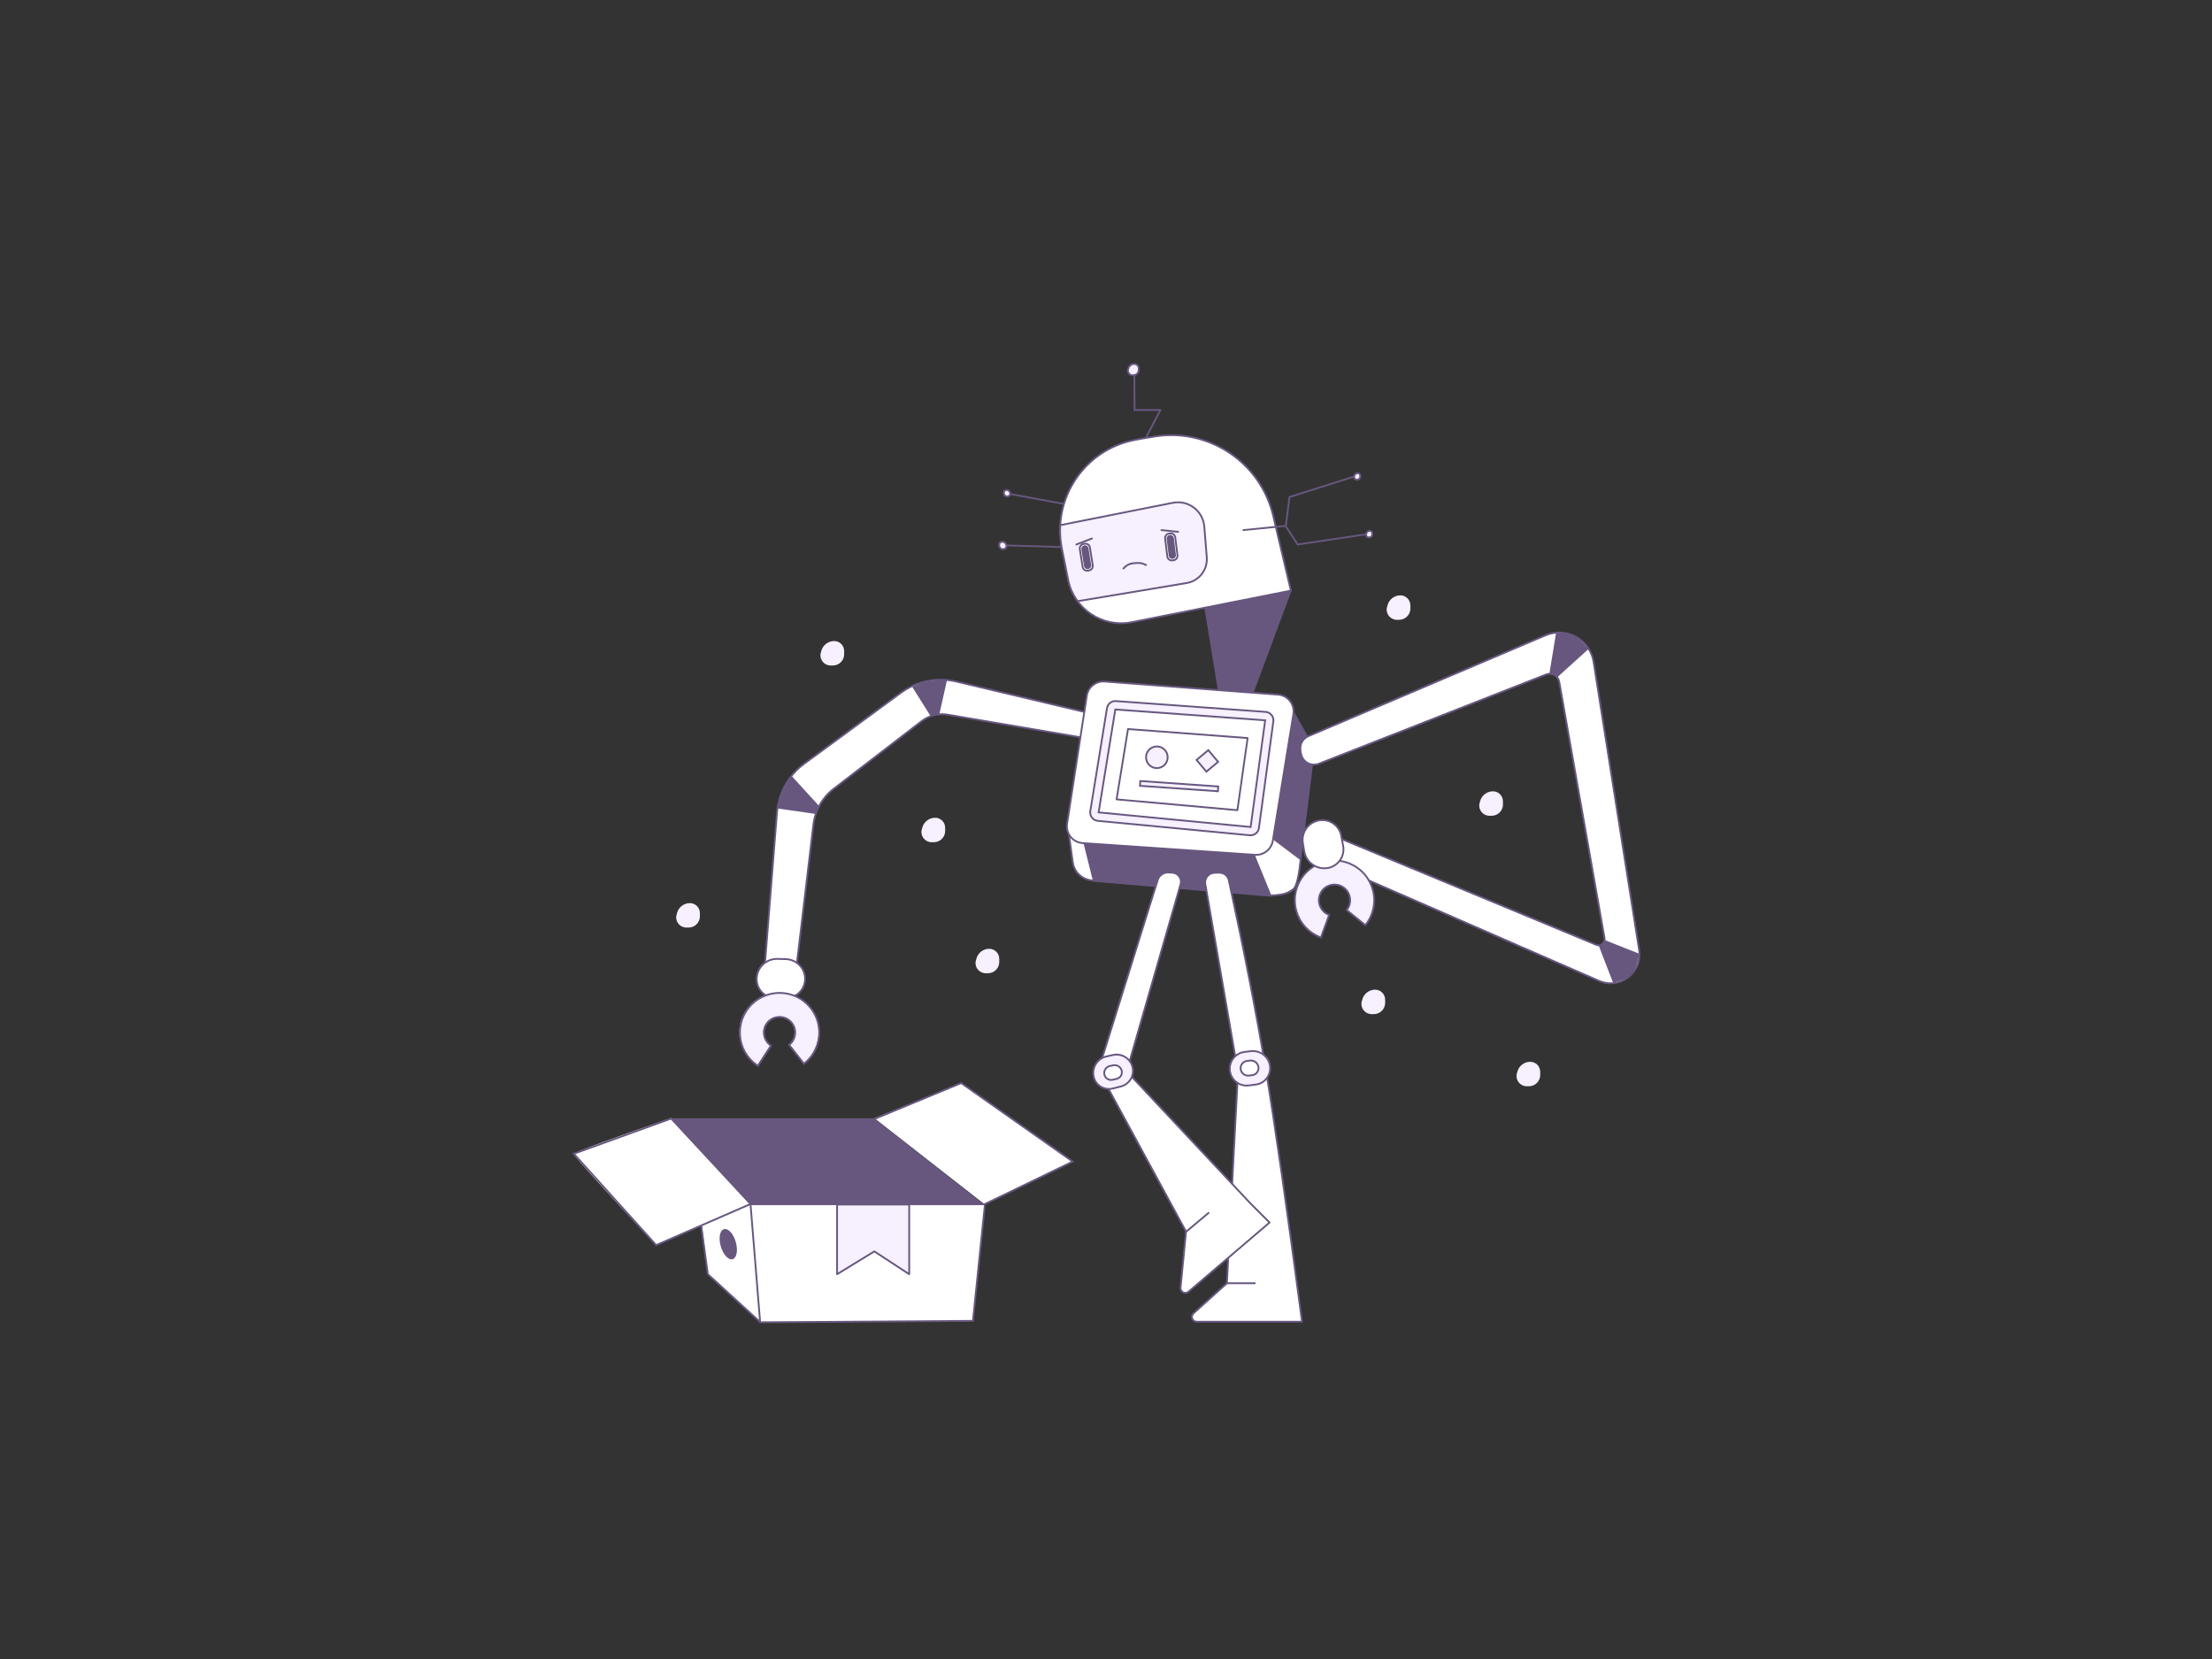 <svg width="1840" height="1380" viewBox="0 0 1840 1380" fill="none" xmlns="http://www.w3.org/2000/svg">
<rect x="0" y="0" width="1840" height="1380" fill="#333333" stroke="none"/>
<path fill-rule="evenodd" clip-rule="evenodd" d="M1126.55 396.027C1126.92 394.79 1128.05 393.941 1129.35 393.934C1129.35 393.934 1129.36 393.934 1129.37 393.934C1130.54 393.94 1131.49 394.897 1131.48 396.071C1131.48 396.498 1131.48 396.748 1131.48 396.819C1131.48 396.823 1131.48 396.828 1131.48 396.834C1131.48 398.227 1130.36 399.363 1128.97 399.39L1128.6 399.397C1128.48 399.399 1128.37 399.392 1128.25 399.377C1127.02 399.211 1126.16 398.078 1126.32 396.845C1126.33 396.758 1126.41 396.485 1126.55 396.027ZM1136.55 444.027C1136.92 442.79 1138.05 441.941 1139.35 441.934C1139.35 441.934 1139.36 441.934 1139.37 441.934C1140.54 441.94 1141.49 442.897 1141.48 444.071C1141.48 444.498 1141.48 444.748 1141.48 444.819C1141.48 444.823 1141.48 444.828 1141.48 444.834C1141.48 446.227 1140.36 447.363 1138.97 447.39L1138.6 447.397C1138.48 447.399 1138.37 447.392 1138.25 447.377C1137.02 447.211 1136.16 446.078 1136.32 444.845C1136.33 444.758 1136.41 444.485 1136.55 444.027ZM839.628 409.06C839.812 409.48 839.914 409.732 839.936 409.815C840.25 411.03 839.519 412.27 838.304 412.584C838.198 412.611 838.091 412.631 837.982 412.642L837.556 412.689C836.165 412.84 834.911 411.843 834.746 410.453C834.738 410.383 834.708 410.144 834.658 409.736C834.512 408.542 835.361 407.455 836.555 407.308C837.854 407.149 839.103 407.861 839.628 409.06ZM836.444 452.404C836.654 452.883 836.772 453.171 836.796 453.267C837.155 454.656 836.32 456.072 834.931 456.431C834.811 456.462 834.688 456.484 834.563 456.498L834.077 456.551C832.487 456.724 831.054 455.584 830.865 453.995C830.856 453.916 830.822 453.643 830.765 453.176C830.597 451.811 831.568 450.569 832.932 450.402C834.417 450.22 835.845 451.033 836.444 452.404ZM938.637 306.176C939.281 304.018 941.266 302.539 943.518 302.539C945.589 302.539 947.267 304.218 947.267 306.288C947.267 307.001 947.268 307.418 947.268 307.539C947.277 309.952 945.342 311.922 942.929 311.955L942.206 311.965C942.018 311.968 941.83 311.957 941.643 311.932C939.498 311.651 937.987 309.684 938.268 307.539C938.287 307.391 938.411 306.936 938.637 306.176Z" fill="#F6F0FF"/>
<path fill-rule="evenodd" clip-rule="evenodd" d="M889.302 693.935C891.613 711.992 893.447 722.326 894.802 724.935C896.835 728.848 907.302 732.435 909.302 732.435C910.635 732.435 959.968 736.601 1057.3 744.935C1064.64 744.935 1070.97 742.768 1076.3 738.435C1078.45 736.687 1078.24 734.187 1079.3 730.435C1080.35 726.732 1081.35 718.899 1082.3 706.935L1057.3 693.935H889.302Z" fill="white"/>
<path d="M836.854 406.845C835.249 407.042 834.107 408.503 834.304 410.108C834.354 410.515 834.384 410.754 834.392 410.822C834.605 412.621 836.228 413.911 838.028 413.715L838.454 413.669C838.598 413.653 838.741 413.627 838.882 413.591C840.498 413.173 841.47 411.525 841.053 409.909C841.016 409.768 840.911 409.511 840.705 409.04C840.048 407.537 838.482 406.645 836.854 406.845ZM839.331 409.641C839.493 410.01 839.593 410.257 839.6 410.284C839.81 411.098 839.321 411.928 838.507 412.138C838.436 412.157 838.364 412.17 838.291 412.178L837.866 412.224C836.883 412.331 835.998 411.627 835.881 410.645C835.873 410.574 835.843 410.335 835.793 409.925C835.697 409.142 836.254 408.43 837.037 408.334C838.007 408.214 838.94 408.746 839.331 409.641ZM833.232 449.938C831.456 450.156 830.193 451.773 830.411 453.548C830.468 454.014 830.502 454.287 830.511 454.365C830.748 456.362 832.55 457.795 834.549 457.577L835.035 457.525C835.195 457.507 835.354 457.478 835.51 457.438C837.299 456.976 838.375 455.15 837.913 453.361C837.874 453.207 837.754 452.915 837.522 452.384C836.79 450.71 835.045 449.716 833.232 449.938ZM836.148 452.985C836.336 453.414 836.451 453.697 836.461 453.736C836.716 454.723 836.122 455.73 835.134 455.986C835.048 456.008 834.961 456.024 834.873 456.033L834.387 456.086C833.205 456.215 832.14 455.368 832 454.188C831.991 454.107 831.957 453.834 831.9 453.366C831.783 452.412 832.461 451.544 833.414 451.427C834.57 451.285 835.681 451.919 836.148 452.985ZM1129.37 392.816C1127.74 392.824 1126.32 393.89 1125.85 395.443C1125.7 395.954 1125.62 396.231 1125.6 396.377C1125.38 398.02 1126.53 399.531 1128.18 399.752C1128.33 399.772 1128.48 399.781 1128.63 399.778L1129.01 399.771C1130.81 399.737 1132.25 398.267 1132.25 396.466L1132.25 396.451C1132.25 396.382 1132.25 396.132 1132.26 395.707C1132.27 394.118 1130.98 392.824 1129.4 392.816C1129.38 392.816 1129.38 392.816 1129.37 392.816ZM1127.09 396.577C1127.09 396.548 1127.17 396.279 1127.29 395.874C1127.57 394.953 1128.41 394.321 1129.37 394.316C1129.38 394.316 1129.38 394.316 1129.39 394.316C1130.15 394.32 1130.76 394.939 1130.76 395.699C1130.75 396.128 1130.75 396.377 1130.75 396.45L1130.75 396.466C1130.75 397.45 1129.97 398.253 1128.98 398.271L1128.61 398.279C1128.53 398.28 1128.45 398.276 1128.38 398.265C1127.56 398.155 1126.98 397.399 1127.09 396.577ZM1139.37 440.816C1137.74 440.824 1136.32 441.89 1135.85 443.443C1135.7 443.954 1135.62 444.231 1135.6 444.377C1135.38 446.02 1136.53 447.531 1138.18 447.752C1138.33 447.772 1138.48 447.781 1138.63 447.778L1139.01 447.771C1140.81 447.737 1142.25 446.267 1142.25 444.466L1142.25 444.451C1142.25 444.382 1142.25 444.132 1142.26 443.707C1142.27 442.118 1140.98 440.824 1139.4 440.816C1139.38 440.816 1139.38 440.816 1139.37 440.816ZM1137.09 444.577C1137.09 444.548 1137.17 444.279 1137.29 443.874C1137.57 442.953 1138.41 442.321 1139.37 442.316C1139.38 442.316 1139.38 442.316 1139.39 442.316C1140.15 442.32 1140.76 442.939 1140.76 443.699C1140.75 444.128 1140.75 444.377 1140.75 444.45L1140.75 444.466C1140.75 445.45 1139.97 446.253 1138.98 446.271L1138.61 446.279C1138.53 446.28 1138.45 446.276 1138.38 446.265C1137.56 446.155 1136.98 445.399 1137.09 444.577ZM937.488 307.638C937.153 310.194 938.954 312.537 941.51 312.873C941.732 312.902 941.956 312.915 942.181 312.912L942.903 312.902C945.727 312.863 947.993 310.557 947.982 307.733C947.982 307.613 947.981 307.196 947.981 306.484C947.981 304 945.967 301.985 943.482 301.985C940.898 301.985 938.622 303.682 937.883 306.158C937.64 306.972 937.516 307.431 937.488 307.638ZM943.482 303.485C945.138 303.485 946.481 304.828 946.481 306.485C946.481 307.199 946.482 307.616 946.482 307.738C946.49 309.74 944.884 311.374 942.883 311.402L942.16 311.412C942.008 311.414 941.856 311.405 941.705 311.385C939.97 311.158 938.748 309.567 938.976 307.833C938.988 307.743 939.109 307.294 939.32 306.587C939.869 304.747 941.562 303.485 943.482 303.485Z" fill="#67577F"/>
<path d="M893.48 441.173L887.148 454.434L837.002 452.93L836.957 454.43L888.08 455.962L895.161 441.133L924.934 440.426L924.899 438.926L894.292 439.653L889.093 419.217L839.904 410.101L839.631 411.576L887.876 420.517L893.133 441.181L893.48 441.173Z" fill="#67577F"/>
<path fill-rule="evenodd" clip-rule="evenodd" d="M1001.8 505.435L1074.3 491.435L1041.8 578.935H1013.8L1001.8 505.435Z" fill="#67577F"/>
<path fill-rule="evenodd" clip-rule="evenodd" d="M911.302 594.434L795.493 566.919C779.512 563.122 762.669 566.534 749.424 576.25L668.976 635.267C655.849 644.898 647.562 659.765 646.276 675.995L635.302 814.434H661.302L676.613 685.819C678.013 674.062 684.092 663.365 693.477 656.145L766.596 599.9C772.784 595.14 780.677 593.18 788.373 594.492L908.302 614.934L911.302 594.434Z" fill="white"/>
<path d="M912.144 593.863L795.667 566.19C779.471 562.342 762.403 565.799 748.981 575.645L668.533 634.663C655.229 644.422 646.832 659.488 645.528 675.936L634.49 815.184H661.968L677.358 685.908C678.734 674.351 684.71 663.836 693.935 656.74L767.054 600.495C773.075 595.862 780.758 593.954 788.247 595.231L908.933 615.803L912.144 593.863ZM907.671 614.066L788.499 593.752C780.597 592.406 772.492 594.418 766.139 599.306L693.02 655.551C683.475 662.893 677.292 673.773 675.869 685.731L660.636 813.684H636.114L647.024 676.054C648.293 660.041 656.468 645.374 669.42 635.872L749.868 576.855C762.936 567.268 779.553 563.903 795.32 567.649L910.461 595.005L907.671 614.066Z" fill="#67577F"/>
<path fill-rule="evenodd" clip-rule="evenodd" d="M908.859 731.663L901.302 701.435L1043.8 710.935L1045.43 715.159L1057.3 744.164C1065.87 743.799 1071.72 742.34 1074.83 739.849C1077.61 737.63 1079.75 729.299 1081.12 715.042L1059.3 698.631L1070.3 580.935L1093.8 622.935L1083.05 709.883C1083.05 709.918 1083.05 709.955 1083.05 709.991C1081.7 727.904 1079.34 738.162 1075.77 741.02C1072.33 743.774 1066.15 745.304 1057.2 745.67L1057.3 745.935L909.302 733.435L909.239 733.183C900.23 732.864 892.759 726.099 891.554 717.161L888.514 694.616L890 694.415L893.04 716.961C894.128 725.03 900.775 731.173 908.859 731.663Z" fill="#67577F"/>
<path d="M883.302 456.312L888.491 482.258C893.36 506.6 917.02 522.402 941.37 517.573L1073.8 491.312L1059.09 429.079C1048.75 385.33 1006.83 356.628 962.302 362.812C956.397 363.632 950.069 364.725 943.316 366.09C901.856 374.471 875.006 414.835 883.302 456.312Z" fill="white"/>
<mask id="mask0" mask-type="alpha" maskUnits="userSpaceOnUse" x="881" y="361" width="193" height="158">
<path d="M883.302 456.312L888.491 482.258C893.36 506.6 917.02 522.402 941.37 517.573L1073.8 491.312L1059.09 429.079C1048.75 385.33 1006.83 356.628 962.302 362.812C956.397 363.632 950.069 364.725 943.316 366.09C901.856 374.471 875.006 414.835 883.302 456.312Z" fill="white"/>
</mask>
<g mask="url(#mask0)">
<path fill-rule="evenodd" clip-rule="evenodd" d="M882.302 502.935L987.184 485.454C997.43 483.747 1004.66 474.48 1003.83 464.126L1001.78 438.564C1000.81 426.452 990.2 417.423 978.089 418.395C977.242 418.463 976.4 418.58 975.566 418.745L866.302 440.435L882.302 502.935Z" fill="#F6F0FF"/>
<path d="M881.746 503.288L987.307 485.694C997.937 483.922 1005.44 474.308 1004.58 463.566L1002.53 438.004C1001.52 425.479 990.553 416.142 978.029 417.147C977.153 417.218 976.282 417.339 975.421 417.51L865.379 439.353L881.746 503.288ZM867.225 440.516L975.713 418.981C976.518 418.821 977.331 418.708 978.149 418.643C989.848 417.703 1000.09 426.425 1001.03 438.124L1003.08 463.686C1003.88 473.651 996.922 482.571 987.061 484.215L882.858 501.582L867.225 440.516Z" fill="#67577F"/>
</g>
<path d="M944.518 340.29L944.302 311.935C944.302 311.52 943.966 311.185 943.552 311.185C943.138 311.185 942.802 311.52 942.802 311.935L943.018 341.04C943.018 341.454 943.354 341.79 943.768 341.79H964.031L952.603 363.693C952.412 364.06 952.554 364.513 952.921 364.704C953.288 364.896 953.741 364.754 953.933 364.386L965.933 341.386C966.194 340.887 965.831 340.29 965.268 340.29H944.518Z" fill="#67577F"/>
<path d="M882.567 456.459L887.756 482.405C892.705 507.153 916.761 523.218 941.516 518.309L1073.95 492.048C1074.36 491.965 1074.63 491.553 1074.53 491.14L1059.82 428.906C1049.39 384.781 1007.11 355.832 962.199 362.069C956.278 362.892 949.935 363.987 943.168 365.355C901.302 373.817 874.19 414.576 882.567 456.459ZM941.225 516.838C917.281 521.586 894.014 506.047 889.227 482.111L884.038 456.165C875.823 415.093 902.41 375.124 943.465 366.825C950.203 365.463 956.516 364.373 962.405 363.555C1006.55 357.424 1048.11 385.879 1058.36 429.251L1072.89 490.728L941.225 516.838Z" fill="#67577F"/>
<path fill-rule="evenodd" clip-rule="evenodd" d="M904.024 578.739L887.623 685.19C886.445 692.832 891.686 699.982 899.328 701.159C899.719 701.219 900.113 701.263 900.508 701.29L1043.98 711.066C1051.19 711.558 1057.59 706.478 1058.75 699.343L1075.86 594.016C1077.1 586.384 1071.91 579.192 1064.28 577.953C1063.89 577.889 1063.49 577.842 1063.09 577.812L918.916 566.91C911.625 566.359 905.137 571.512 904.024 578.739Z" fill="white"/>
<path d="M903.283 578.625L886.882 685.076C885.641 693.127 891.162 700.66 899.214 701.9C899.626 701.964 900.041 702.01 900.457 702.038L1043.93 711.815C1051.53 712.333 1058.27 706.981 1059.49 699.463L1076.6 594.136C1077.9 586.095 1072.44 578.518 1064.4 577.212C1063.99 577.145 1063.57 577.095 1063.15 577.064L918.973 566.163C911.291 565.582 904.456 571.011 903.283 578.625ZM904.765 578.853C905.819 572.013 911.959 567.137 918.86 567.658L1063.04 578.559C1063.41 578.588 1063.79 578.632 1064.16 578.693C1071.39 579.866 1076.29 586.673 1075.12 593.896L1058.01 699.223C1056.92 705.976 1050.86 710.783 1044.03 710.318L900.559 700.542C900.185 700.516 899.812 700.475 899.442 700.418C892.21 699.303 887.25 692.537 888.364 685.305L904.765 578.853Z" fill="#67577F"/>
<path fill-rule="evenodd" clip-rule="evenodd" d="M629.172 813.167C628.721 821.864 635.405 829.28 644.103 829.731C644.359 829.745 644.616 829.752 644.872 829.752L653.44 829.778C662.251 829.805 669.415 822.684 669.442 813.873C669.442 813.849 669.442 813.825 669.442 813.801C669.428 804.872 662.324 797.569 653.399 797.31L646.581 797.112C637.379 796.844 629.649 803.974 629.172 813.167Z" fill="white"/>
<path fill-rule="evenodd" clip-rule="evenodd" d="M818.938 1001.72L892.302 966.224L799.527 900.934L727.302 930.188" fill="white"/>
<path d="M628.673 813.642C628.201 822.752 635.203 830.521 644.314 830.994C644.583 831.008 644.852 831.015 645.12 831.016L653.689 831.042C662.914 831.07 670.414 823.614 670.442 814.389L670.442 814.314C670.428 804.98 663.001 797.345 653.671 797.074L646.853 796.876C637.244 796.597 629.171 804.042 628.673 813.642ZM630.171 813.719C630.627 804.933 638.015 798.12 646.809 798.375L653.628 798.573C662.147 798.821 668.929 805.792 668.942 814.316L668.942 814.384C668.917 822.781 662.09 829.567 653.693 829.542L645.125 829.516C644.88 829.515 644.636 829.509 644.392 829.496C636.108 829.066 629.742 822.003 630.171 813.719Z" fill="#67577F"/>
<path fill-rule="evenodd" clip-rule="evenodd" d="M624.304 1001.72L545.804 1035.93C499.979 986.609 477.145 961.275 477.304 959.934C477.462 958.592 504.462 948.592 558.304 929.934L624.304 1001.72Z" fill="white"/>
<path fill-rule="evenodd" clip-rule="evenodd" d="M632.3 1100.14L809.302 1098.93L819.302 1001.93H624.302L583.802 1019.43L588.802 1059.93L632.3 1100.14Z" fill="white"/>
<path fill-rule="evenodd" clip-rule="evenodd" d="M696.302 1001.93V1059.93L727.302 1040.93L756.302 1059.93V1001.93H696.302Z" fill="#F6F0FF"/>
<path d="M631.56 1100.06L588.096 1060.3L582.651 1020.49L545.608 1036.63L476 959.399L558.514 929.56L624.825 1000.97H818.768L890.83 966.105L799.432 901.783L727.802 931.435L727.239 930.044L799.626 900.086L893.777 966.345L820.026 1002.03L809.981 1099.47L631.611 1100.69L631.56 1100.06ZM631.381 1097.86L623.625 1002.63L584.079 1019.86L589.508 1059.56L631.381 1097.86ZM625.117 1002.47L632.993 1099.18L808.626 1097.98L818.472 1002.47H625.117ZM558.09 931.309L478.607 960.051L545.999 1034.82L623.034 1001.25L558.09 931.309Z" fill="#67577F"/>
<path d="M755.891 1060.56C756.39 1060.89 757.052 1060.53 757.052 1059.93V1001.93C757.052 1001.52 756.716 1001.18 756.302 1001.18H696.302C695.888 1001.18 695.552 1001.52 695.552 1001.93V1059.93C695.552 1060.52 696.194 1060.88 696.694 1060.57L727.288 1041.82L755.891 1060.56ZM755.552 1002.68V1058.55L727.713 1040.31C727.47 1040.15 727.157 1040.14 726.91 1040.29L697.052 1058.59V1002.68H755.552Z" fill="#67577F"/>
<path d="M898.049 457.422C897.575 454.982 899.168 452.62 901.608 452.146C904.047 451.672 906.409 453.265 906.884 455.704L909.555 469.447C910.029 471.887 908.436 474.249 905.996 474.723C903.557 475.197 901.194 473.604 900.72 471.164L898.049 457.422Z" fill="white"/>
<path d="M968.486 448.595C968.15 445.855 970.099 443.36 972.84 443.023C975.58 442.687 978.075 444.636 978.412 447.377L980.118 461.272C980.454 464.013 978.505 466.508 975.764 466.845C973.024 467.181 970.529 465.232 970.192 462.491L968.486 448.595Z" fill="white"/>
<path d="M973.336 442.963L972.344 443.085C969.877 443.388 968.123 445.633 968.425 448.1L970.254 462.988C970.556 465.455 972.802 467.209 975.268 466.906L976.261 466.784C978.728 466.481 980.482 464.236 980.179 461.769L978.351 446.881C978.048 444.414 975.803 442.66 973.336 442.963ZM973.519 444.452C975.163 444.25 976.66 445.419 976.862 447.064L978.69 461.952C978.892 463.597 977.723 465.093 976.078 465.295L975.086 465.417C973.441 465.619 971.944 464.45 971.742 462.805L969.914 447.917C969.712 446.272 970.882 444.776 972.526 444.574L973.519 444.452ZM973.084 445.009C971.439 445.211 970.27 446.708 970.472 448.352L972.178 462.248C972.38 463.892 973.876 465.062 975.521 464.86C977.165 464.658 978.335 463.161 978.133 461.517L976.427 447.621C976.225 445.977 974.728 444.807 973.084 445.009ZM979.914 443.141C980.326 443.185 980.695 442.886 980.739 442.474C980.783 442.062 980.484 441.693 980.072 441.649L966.221 440.185C965.809 440.141 965.44 440.44 965.396 440.851C965.353 441.263 965.651 441.633 966.063 441.676L979.914 443.141ZM895.571 453.634L908.571 448.634C908.958 448.486 909.151 448.052 909.002 447.665C908.854 447.279 908.42 447.086 908.033 447.234L895.033 452.234C894.646 452.383 894.454 452.817 894.602 453.204C894.751 453.59 895.185 453.783 895.571 453.634ZM935.12 473.39C937.071 470.98 939.585 469.622 942.703 469.294C947.882 468.75 949.038 468.892 953.03 470.625C953.41 470.79 953.851 470.616 954.017 470.236C954.182 469.856 954.007 469.414 953.627 469.249C949.383 467.406 947.969 467.233 942.546 467.803C939.034 468.172 936.157 469.726 933.954 472.446C933.694 472.768 933.743 473.24 934.065 473.501C934.387 473.761 934.859 473.712 935.12 473.39ZM902.206 451.562L901.218 451.718C898.763 452.107 897.089 454.412 897.478 456.867L899.824 471.682C900.213 474.137 902.518 475.811 904.973 475.423L905.96 475.266C908.415 474.877 910.09 472.572 909.701 470.118L907.354 455.302C906.966 452.848 904.661 451.173 902.206 451.562ZM902.441 453.043C904.077 452.784 905.614 453.9 905.873 455.537L908.219 470.352C908.479 471.989 907.362 473.525 905.726 473.785L904.738 473.941C903.101 474.2 901.565 473.084 901.306 471.447L898.959 456.632C898.7 454.995 899.816 453.459 901.453 453.2L902.441 453.043ZM902.025 453.615C900.388 453.874 899.272 455.411 899.531 457.048L901.721 470.875C901.98 472.512 903.517 473.628 905.154 473.369C906.79 473.11 907.907 471.573 907.647 469.937L905.457 456.109C905.198 454.472 903.661 453.356 902.025 453.615Z" fill="#67577F"/>
<path fill-rule="evenodd" clip-rule="evenodd" d="M818.304 1001.72H624.304L558.304 930.225H727.304L818.304 1001.72ZM609.385 1047.43C605.935 1048.42 601.533 1043.63 599.554 1036.73C597.575 1029.82 598.768 1023.43 602.219 1022.44C605.67 1021.45 610.071 1026.24 612.05 1033.14C614.029 1040.04 612.836 1046.44 609.385 1047.43Z" fill="#67577F"/>
<path fill-rule="evenodd" clip-rule="evenodd" d="M1002.84 735.388L1030.04 891.935L1020.8 1067.43L993.036 1092.46C991.395 1093.94 991.264 1096.47 992.743 1098.11C993.501 1098.95 994.581 1099.43 995.714 1099.43H1083.3C1070.84 1005.35 1060.75 935.187 1053.04 888.935C1045.59 844.246 1035.38 792.014 1022.41 732.238C1021.61 728.559 1018.36 725.935 1014.59 725.935C1013.71 725.935 1012.86 725.935 1012.04 725.935C1011.36 725.935 1010.63 725.979 1009.83 726.067C1005.44 726.556 1002.28 730.512 1002.77 734.903C1002.78 735.065 1002.81 735.227 1002.84 735.388Z" fill="white"/>
<path d="M1019.83 1067.09L992.295 1091.91C990.347 1093.66 990.191 1096.67 991.947 1098.61C992.848 1099.61 994.13 1100.18 995.476 1100.18H1083.06C1083.52 1100.18 1083.87 1099.79 1083.81 1099.34C1071.34 1005.25 1061.25 935.073 1053.54 888.811C1046.09 844.11 1035.88 791.866 1022.91 732.079C1022.03 728.055 1018.47 725.185 1014.36 725.185H1011.8C1011.09 725.185 1010.33 725.23 1009.51 725.322C1004.71 725.856 1001.25 730.183 1001.78 734.986C1001.8 735.163 1001.83 735.34 1001.86 735.516L1029.05 891.98L1019.83 1067.09ZM1019.81 1067.4L1020.06 1066.88L1019.83 1067.09L1019.81 1067.4ZM1082.21 1098.68H995.476C994.555 1098.68 993.678 1098.29 993.062 1097.61C991.86 1096.28 991.966 1094.22 993.3 1093.02L1021.07 1067.99C1021.21 1067.86 1021.3 1067.67 1021.31 1067.47L1030.55 891.974L1030.54 891.806L1003.34 735.259C1003.31 735.113 1003.29 734.967 1003.27 734.82C1002.83 730.84 1005.7 727.255 1009.68 726.812C1010.44 726.727 1011.15 726.685 1011.8 726.685H1014.36C1017.77 726.685 1020.72 729.063 1021.44 732.397C1034.41 792.162 1044.61 844.383 1052.06 889.058C1059.75 935.161 1069.8 1005.04 1082.21 1098.68Z" fill="#67577F"/>
<path fill-rule="evenodd" clip-rule="evenodd" d="M1023.4 890.327C1022.48 882.604 1027.99 875.595 1035.71 874.659L1040.82 874.039C1048.56 873.101 1055.64 878.508 1056.77 886.225C1056.79 886.323 1056.8 886.421 1056.81 886.519C1057.75 894.039 1052.41 900.894 1044.89 901.831L1039.03 902.562C1039.01 902.565 1038.98 902.568 1038.95 902.571C1031.28 903.485 1024.32 898.003 1023.4 890.327ZM1032.4 888.967C1032.81 892.344 1035.88 894.748 1039.26 894.34L1042 894.01C1045.26 893.616 1047.59 890.649 1047.19 887.384C1047.19 887.325 1047.18 887.267 1047.17 887.209C1046.66 883.827 1043.56 881.459 1040.16 881.857L1037.76 882.139C1034.4 882.533 1032 885.575 1032.39 888.934C1032.39 888.945 1032.4 888.956 1032.4 888.967Z" fill="#F6F0FF"/>
<path d="M1022.29 890.771C1021.32 882.638 1027.12 875.255 1035.25 874.27L1040.36 873.65C1048.51 872.663 1055.96 878.352 1057.15 886.472C1057.16 886.575 1057.18 886.679 1057.19 886.782C1058.18 894.713 1052.55 901.943 1044.62 902.931L1038.76 903.662L1038.68 903.672C1030.59 904.634 1023.25 898.858 1022.29 890.771ZM1023.78 890.594C1024.65 897.859 1031.24 903.047 1038.5 902.182L1038.57 902.173L1044.44 901.443C1051.54 900.557 1056.59 894.076 1055.7 886.968C1055.69 886.875 1055.68 886.782 1055.67 886.689C1054.59 879.375 1047.88 874.25 1040.54 875.139L1035.43 875.759C1028.12 876.645 1022.91 883.282 1023.78 890.594ZM1031.28 889.377C1030.84 885.607 1033.54 882.192 1037.31 881.75L1039.71 881.468C1043.51 881.022 1046.98 883.67 1047.55 887.452C1047.56 887.518 1047.56 887.584 1047.57 887.65C1048.02 891.326 1045.4 894.667 1041.72 895.11L1038.98 895.441C1035.2 895.898 1031.75 893.202 1031.29 889.414L1031.28 889.377ZM1038.8 893.951L1041.54 893.621C1044.39 893.277 1046.43 890.684 1046.08 887.829C1046.08 887.778 1046.07 887.727 1046.06 887.676C1045.61 884.694 1042.88 882.606 1039.88 882.958L1037.48 883.24C1034.53 883.585 1032.43 886.255 1032.77 889.202L1032.77 889.231C1033.14 892.198 1035.84 894.309 1038.8 893.951Z" fill="#67577F"/>
<path fill-rule="evenodd" clip-rule="evenodd" d="M962.653 732.065L913.302 890.258L986.214 1024.43L981.674 1071.07C981.46 1073.27 983.069 1075.23 985.268 1075.44C986.348 1075.55 987.426 1075.21 988.252 1074.5L1055.71 1016.93L1039.71 1000.93L936.863 891.198L981.685 735.543C982.835 731.549 980.529 727.378 976.535 726.228C975.857 726.033 975.156 725.934 974.452 725.934C973.746 725.934 973.021 725.891 972.276 725.805C967.981 725.309 963.941 727.938 962.653 732.065Z" fill="white"/>
<path d="M985.905 1024.79L985.817 1024.36L985.795 1024.59L985.905 1024.79ZM981.278 1071C981.023 1073.61 982.934 1075.93 985.545 1076.19C986.828 1076.31 988.108 1075.91 989.089 1075.07L1056.55 1017.5C1056.88 1017.22 1056.9 1016.71 1056.59 1016.4L1040.59 1000.4L938.052 890.996L982.756 735.751C984.02 731.358 981.485 726.772 977.092 725.507C976.348 725.293 975.577 725.184 974.802 725.184C974.126 725.184 973.429 725.143 972.712 725.06C968.059 724.523 963.682 727.371 962.287 731.842L912.936 890.035C912.876 890.228 912.896 890.438 912.993 890.616L985.795 1024.59L981.278 1071ZM988.115 1073.93C987.444 1074.5 986.568 1074.78 985.69 1074.69C983.904 1074.52 982.597 1072.93 982.77 1071.14L987.31 1024.51C987.325 1024.36 987.294 1024.21 987.223 1024.08L914.462 890.179L963.719 732.289C964.899 728.505 968.603 726.096 972.54 726.55C973.313 726.639 974.067 726.684 974.802 726.684C975.436 726.684 976.067 726.773 976.677 726.948C980.274 727.984 982.35 731.739 981.314 735.336L936.493 890.991C936.42 891.245 936.486 891.518 936.666 891.711L1039.52 1001.45L1054.96 1016.89L988.115 1073.93Z" fill="#67577F"/>
<path fill-rule="evenodd" clip-rule="evenodd" d="M909.559 894.944C908.112 887.414 912.918 880.1 920.404 878.441L925.732 877.26C932.968 875.656 940.162 880.116 941.944 887.309C943.714 894.455 939.363 901.684 932.22 903.465L925.519 905.136C925.289 905.193 925.058 905.244 924.825 905.289C917.753 906.648 910.918 902.016 909.559 894.944ZM918.539 893.418C919.179 896.528 922.217 898.531 925.327 897.891C925.379 897.881 925.43 897.87 925.481 897.857L928.809 897.078C931.805 896.375 933.664 893.378 932.962 890.382C932.951 890.332 932.938 890.284 932.926 890.235C932.109 887.131 929.005 885.21 925.863 885.863L923.135 886.429C919.938 887.093 917.882 890.22 918.539 893.418Z" fill="#F6F0FF"/>
<path d="M908.925 895.396C907.401 887.468 912.462 879.767 920.344 878.019L925.673 876.838C933.305 875.147 940.895 879.851 942.774 887.439C944.644 894.987 940.048 902.622 932.504 904.503L925.803 906.174C925.56 906.235 925.315 906.289 925.069 906.336C917.59 907.773 910.362 902.875 908.925 895.396ZM910.398 895.113C911.679 901.779 918.121 906.144 924.786 904.863C925.005 904.821 925.223 904.773 925.44 904.718L932.141 903.048C938.882 901.367 942.989 894.544 941.318 887.8C939.634 881.002 932.835 876.787 925.997 878.303L920.669 879.484C913.58 881.055 909.028 887.982 910.398 895.113ZM917.907 893.88C917.167 890.276 919.483 886.754 923.085 886.006L925.813 885.439C929.346 884.705 932.835 886.865 933.754 890.355C933.768 890.41 933.782 890.465 933.795 890.521C934.592 893.92 932.482 897.322 929.083 898.119L925.755 898.898C925.697 898.912 925.639 898.925 925.581 898.937C922.065 899.659 918.63 897.395 917.907 893.88ZM919.377 893.578C919.932 896.282 922.575 898.023 925.279 897.467C925.324 897.458 925.368 897.448 925.413 897.438L928.74 896.658C931.333 896.05 932.942 893.456 932.335 890.863C932.325 890.821 932.314 890.778 932.303 890.736C931.588 888.018 928.87 886.336 926.118 886.908L923.39 887.474C920.598 888.054 918.803 890.785 919.377 893.578Z" fill="#67577F"/>
<path fill-rule="evenodd" clip-rule="evenodd" d="M812.278 797.153C813.674 792.435 818.021 789.207 822.941 789.236C827.485 789.262 831.162 792.938 831.188 797.481C831.197 798.963 831.203 799.831 831.205 800.087C831.205 800.093 831.205 800.099 831.206 800.106C831.246 805.294 827.072 809.533 821.884 809.573L820.061 809.587C819.68 809.59 819.298 809.568 818.92 809.52C814.241 808.926 810.93 804.652 811.523 799.973C811.563 799.66 811.815 798.72 812.278 797.153ZM767.278 688.153C768.674 683.435 773.021 680.207 777.941 680.236C782.485 680.262 786.162 683.938 786.188 688.481C786.197 689.963 786.203 690.831 786.205 691.087C786.205 691.093 786.206 691.099 786.206 691.106C786.246 696.294 782.072 700.533 776.884 700.573L775.061 700.587C774.68 700.59 774.298 700.568 773.92 700.52C769.241 699.926 765.93 695.652 766.523 690.973C766.563 690.66 766.815 689.72 767.278 688.153ZM1231.28 666.153C1232.67 661.435 1237.02 658.207 1241.94 658.236C1246.48 658.262 1250.16 661.938 1250.19 666.481C1250.2 667.963 1250.2 668.831 1250.21 669.087C1250.21 669.093 1250.21 669.099 1250.21 669.106C1250.25 674.294 1246.07 678.533 1240.88 678.573L1239.06 678.587C1238.68 678.59 1238.3 678.568 1237.92 678.52C1233.24 677.926 1229.93 673.652 1230.52 668.973C1230.56 668.66 1230.81 667.72 1231.28 666.153ZM1133.28 831.153C1134.67 826.435 1139.02 823.207 1143.94 823.236C1148.48 823.262 1152.16 826.938 1152.19 831.481C1152.2 832.963 1152.2 833.831 1152.21 834.087C1152.21 834.093 1152.21 834.099 1152.21 834.106C1152.25 839.294 1148.07 843.533 1142.88 843.573L1141.06 843.587C1140.68 843.59 1140.3 843.568 1139.92 843.52C1135.24 842.926 1131.93 838.652 1132.52 833.973C1132.56 833.66 1132.81 832.72 1133.28 831.153ZM1262.28 891.153C1263.67 886.435 1268.02 883.207 1272.94 883.236C1277.48 883.262 1281.16 886.938 1281.19 891.481C1281.2 892.963 1281.2 893.831 1281.21 894.087C1281.21 894.093 1281.21 894.099 1281.21 894.106C1281.25 899.294 1277.07 903.533 1271.88 903.573L1270.06 903.587C1269.68 903.59 1269.3 903.568 1268.92 903.52C1264.24 902.926 1260.93 898.652 1261.52 893.973C1261.56 893.66 1261.81 892.72 1262.28 891.153ZM1154.28 503.153C1155.67 498.435 1160.02 495.207 1164.94 495.236C1169.48 495.262 1173.16 498.938 1173.19 503.481C1173.2 504.963 1173.2 505.831 1173.21 506.087C1173.21 506.093 1173.21 506.099 1173.21 506.106C1173.25 511.294 1169.07 515.533 1163.88 515.573L1162.06 515.587C1161.68 515.59 1161.3 515.568 1160.92 515.52C1156.24 514.926 1152.93 510.652 1153.52 505.973C1153.56 505.66 1153.81 504.72 1154.28 503.153ZM563.278 759.153C564.674 754.435 569.021 751.207 573.941 751.236C578.485 751.262 582.162 754.938 582.188 759.481C582.197 760.963 582.203 761.831 582.205 762.087C582.205 762.093 582.206 762.099 582.206 762.106C582.246 767.294 578.072 771.533 572.884 771.573L571.061 771.587C570.68 771.59 570.298 771.568 569.92 771.52C565.241 770.926 561.93 766.652 562.523 761.973C562.563 761.66 562.815 760.72 563.278 759.153ZM683.278 541.153C684.674 536.435 689.021 533.207 693.941 533.236C698.485 533.262 702.162 536.938 702.188 541.481C702.197 542.963 702.203 543.831 702.205 544.087C702.205 544.093 702.206 544.099 702.206 544.106C702.246 549.294 698.072 553.533 692.884 553.573L691.061 553.587C690.68 553.59 690.298 553.568 689.92 553.52C685.241 552.926 681.93 548.652 682.523 543.973C682.563 543.66 682.815 542.72 683.278 541.153Z" fill="#F6F0FF"/>
<path fill-rule="evenodd" clip-rule="evenodd" d="M629.996 886.286C621.457 880.725 615.603 871.298 615.029 860.343C614.075 842.143 628.056 826.615 646.257 825.662C664.457 824.708 679.985 838.689 680.938 856.889C681.523 868.048 676.494 878.201 668.321 884.608L655.995 868.855C659.215 866.332 661.196 862.332 660.966 857.936C660.59 850.766 654.473 845.258 647.303 845.634C640.133 846.01 634.626 852.127 635.001 859.297C635.228 863.612 637.534 867.326 640.898 869.516L629.996 886.286Z" fill="#F6F0FF"/>
<path d="M630.683 887.638L630.054 887.229C621.069 881.377 615.319 871.61 614.747 860.697C613.771 842.083 628.07 826.202 646.684 825.227C665.298 824.251 681.179 838.55 682.154 857.164C682.737 868.282 677.849 878.773 669.251 885.513L668.66 885.976L655.41 869.042L656 868.579C659.122 866.132 660.895 862.325 660.684 858.289C660.33 851.533 654.566 846.343 647.809 846.697C641.053 847.051 635.863 852.815 636.217 859.572C636.425 863.533 638.511 867.078 641.774 869.202L642.402 869.611L630.683 887.638ZM630.248 885.555L640.338 870.033C637.033 867.617 634.939 863.841 634.719 859.65C634.322 852.067 640.147 845.597 647.731 845.199C655.314 844.802 661.784 850.627 662.182 858.211C662.406 862.485 660.645 866.532 657.502 869.282L668.911 883.862C676.764 877.409 681.2 867.612 680.656 857.243C679.724 839.456 664.549 825.793 646.763 826.725C628.976 827.657 615.313 842.832 616.245 860.618C616.778 870.792 622.019 879.922 630.248 885.555Z" fill="#67577F"/>
<path fill-rule="evenodd" clip-rule="evenodd" d="M1096.77 635.297L1285.9 561.009C1290.02 559.394 1294.66 561.418 1296.27 565.531C1296.47 566.026 1296.61 566.539 1296.71 567.063L1334.42 780.447C1334.9 783.167 1333.08 785.761 1330.36 786.241C1329.42 786.407 1328.46 786.301 1327.57 785.935L1091.5 687.935V711.935L1329.86 815.923C1342.01 821.223 1356.16 815.671 1361.46 803.522C1363.29 799.328 1363.88 794.698 1363.17 790.178L1325.3 550.635C1322.8 534.815 1307.95 524.018 1292.13 526.518C1289.79 526.889 1287.5 527.546 1285.31 528.475L1088.04 612.366C1083.71 614.21 1081.03 618.61 1081.38 623.309C1081.48 624.693 1081.69 626.069 1082 627.435C1082.01 627.479 1082.02 627.523 1082.03 627.567C1083.42 633.482 1089.34 637.154 1095.25 635.768C1095.77 635.648 1096.27 635.49 1096.77 635.297Z" fill="white"/>
<path d="M1097.34 635.994L1286.48 561.706C1290.2 560.243 1294.41 562.077 1295.87 565.804C1296.05 566.253 1296.18 566.718 1296.27 567.193L1333.98 780.577C1334.38 782.888 1332.84 785.093 1330.53 785.502C1329.73 785.643 1328.91 785.553 1328.16 785.242L1091.05 686.81V712.425L1329.86 816.61C1342.39 822.075 1356.98 816.35 1362.44 803.821C1364.33 799.496 1364.94 794.721 1364.21 790.06L1326.34 550.517C1323.78 534.288 1308.54 523.211 1292.31 525.776C1289.91 526.157 1287.56 526.831 1285.32 527.784L1088.05 611.675C1083.42 613.644 1080.55 618.345 1080.93 623.364C1081.04 624.786 1081.25 626.199 1081.57 627.601C1081.59 627.669 1081.59 627.669 1081.6 627.737C1083.08 634.055 1089.4 637.977 1095.72 636.498C1096.27 636.369 1096.81 636.2 1097.34 635.994ZM1092.55 689.057L1327.59 786.627C1328.6 787.048 1329.71 787.17 1330.79 786.979C1333.92 786.426 1336 783.443 1335.45 780.316L1297.74 566.932C1297.64 566.359 1297.48 565.797 1297.27 565.256C1295.5 560.758 1290.42 558.543 1285.93 560.31L1096.79 634.598C1096.33 634.778 1095.86 634.925 1095.38 635.037C1089.87 636.328 1084.35 632.906 1083.06 627.395C1083.05 627.33 1083.05 627.33 1083.03 627.266C1082.73 625.937 1082.53 624.599 1082.43 623.252C1082.1 618.874 1084.6 614.773 1088.64 613.055L1285.9 529.165C1288.03 528.259 1290.26 527.619 1292.55 527.258C1307.96 524.822 1322.43 535.34 1324.86 550.751L1362.72 790.295C1363.42 794.673 1362.84 799.158 1361.07 803.221C1355.94 814.991 1342.23 820.369 1330.46 815.235L1092.55 711.443V689.057Z" fill="#67577F"/>
<path fill-rule="evenodd" clip-rule="evenodd" d="M1098.82 779.758C1089.25 776.261 1081.42 768.393 1078.4 757.848C1073.37 740.328 1083.5 722.054 1101.02 717.03C1118.54 712.006 1136.82 722.136 1141.84 739.656C1144.92 750.396 1142.31 761.421 1135.78 769.502L1120.23 756.926C1122.8 753.743 1123.83 749.4 1122.62 745.168C1120.64 738.267 1113.44 734.276 1106.54 736.255C1099.63 738.234 1095.64 745.433 1097.62 752.335C1098.81 756.489 1101.9 759.588 1105.67 760.966L1098.82 779.758Z" fill="#F6F0FF"/>
<path d="M1099.23 780.793L1098.53 780.535C1088.45 776.855 1080.65 768.632 1077.64 758.127C1072.5 740.21 1082.86 721.52 1100.78 716.382C1118.7 711.244 1137.39 721.604 1142.53 739.522C1145.6 750.223 1143.19 761.545 1136.33 770.046L1135.86 770.63L1119.14 757.111L1119.61 756.528C1122.1 753.441 1122.97 749.333 1121.86 745.448C1120 738.944 1113.21 735.184 1106.71 737.049C1100.21 738.914 1096.44 745.698 1098.31 752.201C1099.4 756.014 1102.23 758.998 1105.89 760.335L1106.59 760.592L1099.23 780.793ZM1104.68 761.467C1100.91 759.857 1098.02 756.648 1096.87 752.614C1094.77 745.315 1099 737.7 1106.3 735.607C1113.59 733.514 1121.21 737.735 1123.3 745.034C1124.48 749.148 1123.68 753.488 1121.23 756.874L1135.63 768.514C1141.83 760.46 1143.95 749.917 1141.09 739.935C1136.18 722.814 1118.32 712.914 1101.2 717.824C1084.07 722.733 1074.18 740.592 1079.08 757.714C1081.89 767.507 1089.05 775.224 1098.34 778.861L1104.68 761.467Z" fill="#67577F"/>
<path fill-rule="evenodd" clip-rule="evenodd" d="M1104.14 722.333C1112.76 721.116 1118.77 713.139 1117.55 704.516C1117.52 704.262 1117.47 704.008 1117.43 703.756L1115.82 695.341C1114.16 686.687 1105.8 681.013 1097.15 682.668C1097.13 682.673 1097.1 682.677 1097.08 682.682C1088.32 684.399 1082.5 692.766 1083.95 701.577L1085.06 708.307C1086.55 717.391 1095.03 723.619 1104.14 722.333Z" fill="white"/>
<path d="M1104.07 722.849C1113.1 721.574 1119.39 713.218 1118.12 704.184C1118.08 703.918 1118.04 703.652 1117.98 703.388L1116.38 694.973C1114.64 685.912 1105.89 679.972 1096.83 681.705L1096.76 681.719C1087.6 683.514 1081.52 692.261 1083.03 701.471L1084.14 708.202C1085.7 717.687 1094.55 724.192 1104.07 722.849ZM1103.86 721.363C1095.15 722.592 1087.05 716.64 1085.62 707.959L1084.51 701.228C1083.13 692.817 1088.68 684.83 1097.05 683.191L1097.11 683.178C1105.36 681.601 1113.32 687.007 1114.9 695.254L1116.51 703.67C1116.56 703.91 1116.6 704.151 1116.63 704.393C1117.79 712.607 1112.07 720.204 1103.86 721.363Z" fill="#67577F"/>
<path d="M928.701 582.953L1053.22 591.949C1057.08 592.227 1059.98 595.579 1059.7 599.435C1059.69 599.58 1059.67 599.725 1059.66 599.869L1047.66 688.548C1047.15 692.271 1043.8 694.933 1040.06 694.578L913.641 682.587C909.793 682.222 906.968 678.806 907.334 674.958C907.348 674.804 907.368 674.651 907.393 674.498L921.287 588.814C921.868 585.235 925.085 582.692 928.701 582.953ZM914.314 675.545L1040.75 687.713L1052.86 598.941L928.197 589.935L914.314 675.545ZM962.362 638.935C957.392 638.935 953.362 634.905 953.362 629.935C953.362 624.964 957.392 620.935 962.362 620.935C967.333 620.935 971.362 624.964 971.362 629.935C971.362 634.905 967.333 638.935 962.362 638.935ZM948.581 649.672L1013.42 654.207L1013.14 658.197L948.302 653.663L948.581 649.672ZM1003.58 641.9L995.396 632.15L1005.15 623.969L1013.33 633.719L1003.58 641.9Z" fill="#F6F0FF"/>
<path fill-rule="evenodd" clip-rule="evenodd" d="M1294.3 526.934C1300.69 526.354 1305.52 526.854 1308.8 528.434C1312.08 530.014 1316.25 533.847 1321.3 539.934L1295.3 563.434C1293.97 562.434 1292.97 561.767 1292.3 561.434C1291.64 561.101 1290.47 560.767 1288.8 560.434L1294.3 526.934ZM758.845 571.421C763.174 569.183 767.159 567.687 770.802 566.934C774.445 566.181 780.112 565.681 787.802 565.434L781.302 594.434L777.802 594.934L774.333 596.072L758.845 571.421ZM646.698 672.501C648.077 666.603 649.446 662.081 650.802 658.934C652.159 655.787 654.692 651.258 658.402 645.346L681.302 670.434L679.704 673.588L678.646 677.082L646.698 672.501ZM1363.8 793.434C1362.09 801.91 1359.92 807.577 1357.3 810.434C1354.68 813.291 1349.52 815.625 1341.8 817.434L1329.8 786.434C1331.63 785.892 1332.81 785.36 1333.34 784.838C1333.87 784.316 1334.36 783.348 1334.8 781.934L1363.8 793.434Z" fill="#67577F"/>
<path d="M1070.32 437.613L1079.8 452.121L1136.19 443.692L1136.41 445.176L1079.08 453.747L1068.94 438.251L1034.38 441.68C1033.96 441.721 1033.6 441.42 1033.56 441.008C1033.51 440.596 1033.82 440.228 1034.23 440.187L1068.91 436.746L1071.95 412.864L1126.08 395.719C1126.47 395.594 1126.89 395.812 1127.02 396.207C1127.14 396.602 1126.92 397.024 1126.53 397.149L1073.31 414.004L1070.32 437.613Z" fill="#67577F"/>
<path d="M928.735 665.681C928.302 665.642 927.992 665.243 928.062 664.814L937.562 606.314C937.624 605.929 937.97 605.657 938.359 605.686L1037.86 613.186C1038.29 613.219 1038.61 613.61 1038.54 614.039L1030.04 674.039C1029.99 674.434 1029.63 674.716 1029.24 674.681L928.735 665.681ZM938.932 607.233L929.672 664.259L1028.66 673.123L1036.95 614.622L938.932 607.233ZM928.303 582.426L1052.82 591.422C1057.09 591.73 1060.3 595.441 1060 599.71C1059.98 599.871 1059.97 600.031 1059.95 600.191L1047.95 688.869C1047.39 692.991 1043.68 695.938 1039.54 695.545L913.118 683.555C908.857 683.151 905.73 679.369 906.134 675.108C906.15 674.937 906.172 674.768 906.2 674.599L920.094 588.915C920.737 584.952 924.299 582.136 928.303 582.426ZM928.195 583.922C924.966 583.689 922.093 585.96 921.575 589.155L907.68 674.839C907.658 674.975 907.641 675.112 907.628 675.249C907.302 678.686 909.823 681.736 913.259 682.062L1039.68 694.052C1043.02 694.369 1046.01 691.993 1046.46 688.668L1058.46 599.989C1058.48 599.861 1058.49 599.731 1058.5 599.602C1058.75 596.159 1056.16 593.166 1052.72 592.918L928.195 583.922ZM912.993 676.436L927.114 589.358L1053.25 598.471L1040.95 688.749L912.993 676.436ZM1039.66 687.118L1051.55 599.852L928.375 590.953L914.73 675.096L1039.66 687.118ZM962.302 639.684C956.917 639.684 952.552 635.319 952.552 629.934C952.552 624.549 956.917 620.184 962.302 620.184C967.687 620.184 972.052 624.549 972.052 629.934C972.052 635.319 967.687 639.684 962.302 639.684ZM962.302 638.184C966.859 638.184 970.552 634.49 970.552 629.934C970.552 625.378 966.859 621.684 962.302 621.684C957.746 621.684 954.052 625.378 954.052 629.934C954.052 634.49 957.746 638.184 962.302 638.184ZM947.825 648.871L1014.16 653.51L1013.78 658.997L947.441 654.358L947.825 648.871ZM949.042 652.966L1012.39 657.396L1012.56 654.902L949.217 650.472L949.042 652.966ZM1003.43 642.956L994.28 632.057L1005.18 622.911L1014.32 633.811L1003.43 642.956ZM1012.21 633.626L1004.99 625.025L996.393 632.242L1003.61 640.843L1012.21 633.626Z" fill="#67577F"/>
<path d="M1032.3 1068.18V1066.68V1068.18ZM1032.3 1066.68C1033.3 1066.68 1033.3 1068.18 1032.3 1068.18H1020.8C1019.8 1068.18 1019.8 1066.68 1020.8 1066.68H1032.3H1043.8C1044.8 1066.68 1044.8 1068.18 1043.8 1068.18H1032.3C1031.3 1068.18 1031.3 1066.68 1032.3 1066.68ZM996.534 1017.26L995.57 1016.11L996.534 1017.26ZM996.534 1017.26L987.284 1025.01C986.517 1025.65 985.554 1024.5 986.32 1023.86L995.57 1016.11L1004.82 1008.36C1005.59 1007.72 1006.55 1008.87 1005.78 1009.51L996.534 1017.26Z" fill="#67577F"/>
</svg>

